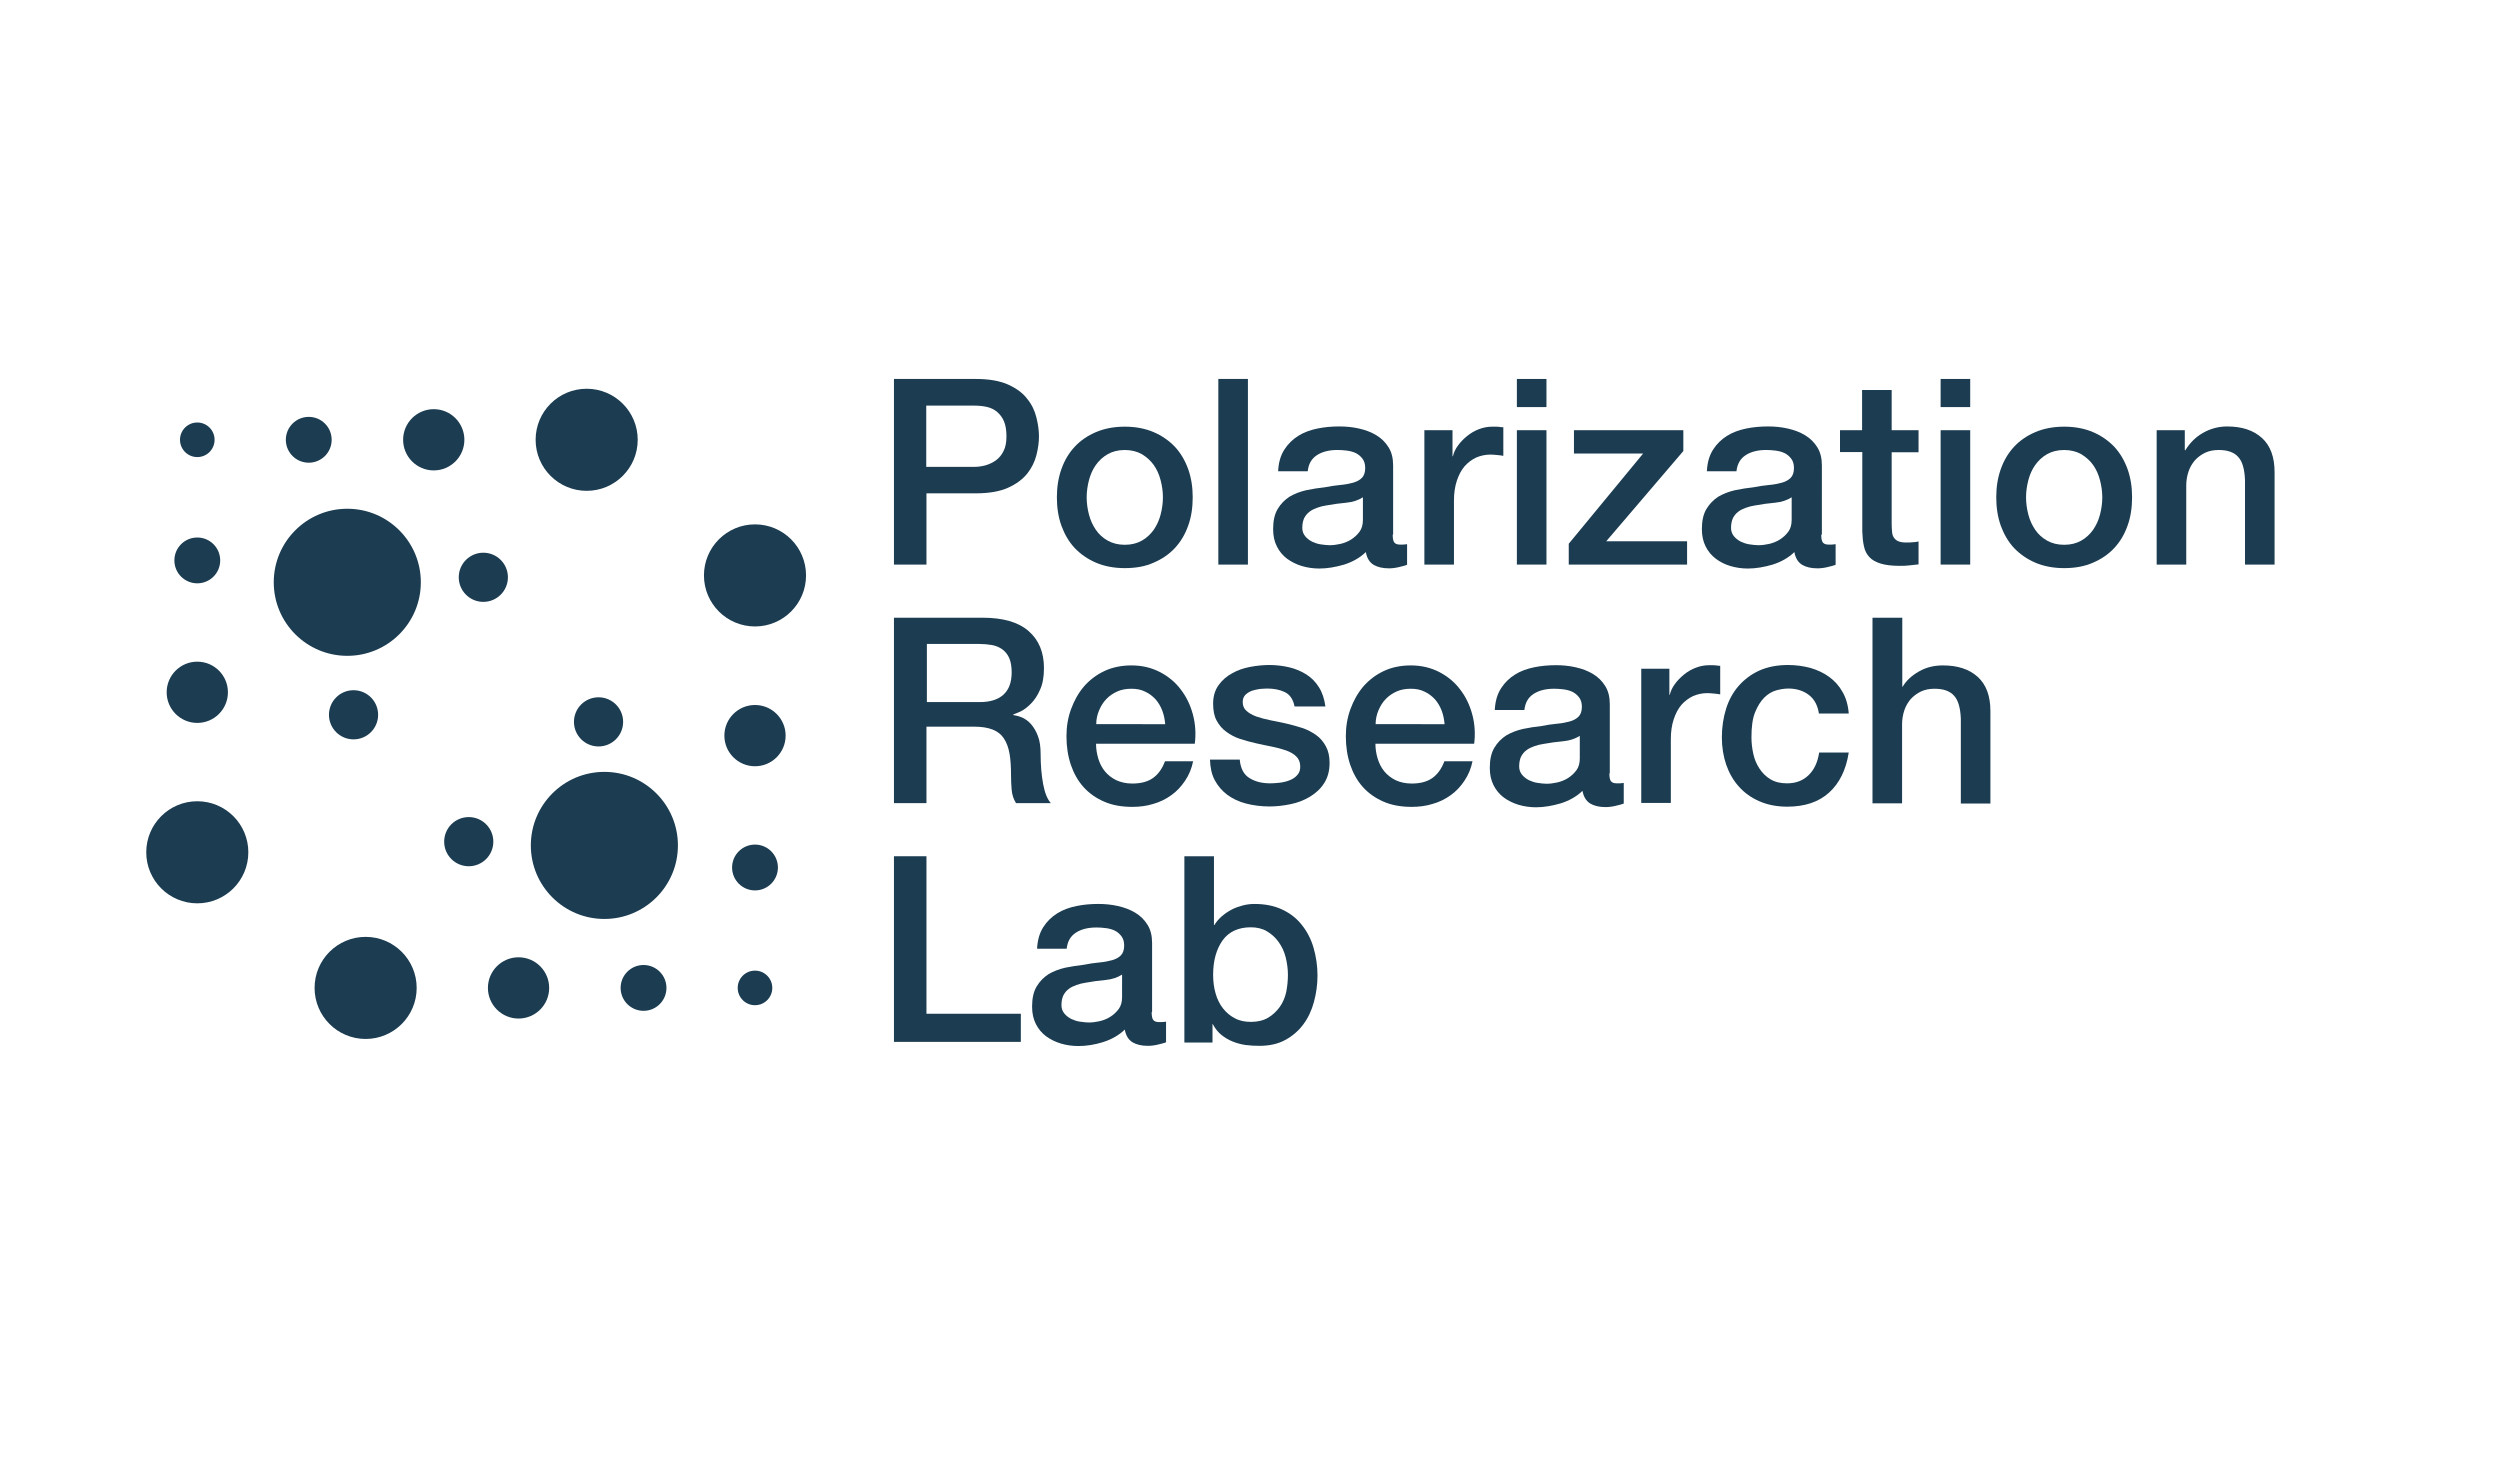 <?xml version="1.0" encoding="utf-8"?>
<!-- Generator: Adobe Illustrator 28.1.0, SVG Export Plug-In . SVG Version: 6.00 Build 0)  -->
<svg version="1.1" id="Layer_1" xmlns="http://www.w3.org/2000/svg" xmlns:xlink="http://www.w3.org/1999/xlink" x="0px" y="0px"
	 viewBox="0 0 1200 700" style="enable-background:new 0 0 1200 700;" xml:space="preserve">
<style type="text/css">
	.st0{enable-background:new    ;}
	.st1{fill:#1B3C51;}
</style>
<g class="st0">
	<path class="st1" d="M429.1,181.9h39.3c6.3,0,11.5,0.9,15.5,2.7c4,1.8,7.1,4.1,9.2,6.9c2.2,2.7,3.6,5.7,4.4,9
		c0.8,3.2,1.2,6.2,1.2,9s-0.4,5.7-1.2,8.9c-0.8,3.2-2.3,6.2-4.4,8.9c-2.2,2.7-5.2,5-9.2,6.8c-4,1.8-9.2,2.7-15.5,2.7h-23.7V271
		h-15.6V181.9z M444.7,224.1h22.8c1.7,0,3.5-0.2,5.4-0.7c1.8-0.5,3.5-1.3,5.1-2.4c1.5-1.1,2.8-2.6,3.7-4.5c1-1.9,1.4-4.2,1.4-7.1
		c0-2.9-0.4-5.3-1.2-7.2c-0.8-1.9-2-3.4-3.4-4.6c-1.4-1.1-3-1.9-4.9-2.3c-1.8-0.4-3.8-0.6-5.9-0.6h-23.1V224.1z"/>
	<path class="st1" d="M539.9,272.7c-5.2,0-9.8-0.9-13.8-2.6c-4-1.7-7.4-4.1-10.2-7c-2.8-3-4.9-6.6-6.4-10.7
		c-1.5-4.2-2.2-8.7-2.2-13.7c0-4.9,0.7-9.4,2.2-13.6c1.5-4.2,3.6-7.7,6.4-10.7c2.8-3,6.2-5.3,10.2-7c4-1.7,8.6-2.6,13.8-2.6
		c5.2,0,9.8,0.9,13.8,2.6c4,1.7,7.4,4.1,10.2,7c2.8,3,4.9,6.6,6.4,10.7c1.5,4.2,2.2,8.7,2.2,13.6c0,5-0.7,9.6-2.2,13.7
		c-1.5,4.2-3.6,7.7-6.4,10.7c-2.8,3-6.2,5.3-10.2,7C549.7,271.9,545.1,272.7,539.9,272.7z M539.9,261.5c3.2,0,5.9-0.7,8.2-2
		c2.3-1.3,4.2-3.1,5.7-5.2c1.5-2.2,2.6-4.6,3.3-7.3c0.7-2.7,1.1-5.5,1.1-8.3c0-2.7-0.4-5.5-1.1-8.2c-0.7-2.7-1.8-5.2-3.3-7.3
		c-1.5-2.1-3.4-3.8-5.7-5.2c-2.3-1.3-5.1-2-8.2-2c-3.2,0-5.9,0.7-8.2,2c-2.3,1.3-4.2,3.1-5.7,5.2c-1.5,2.1-2.6,4.6-3.3,7.3
		c-0.7,2.7-1.1,5.5-1.1,8.2c0,2.8,0.4,5.6,1.1,8.3c0.7,2.7,1.8,5.1,3.3,7.3c1.5,2.2,3.4,3.9,5.7,5.2
		C534,260.8,536.8,261.5,539.9,261.5z"/>
	<path class="st1" d="M584.7,181.9H599V271h-14.2V181.9z"/>
	<path class="st1" d="M668.5,256.6c0,1.7,0.2,3,0.7,3.7c0.5,0.7,1.4,1.1,2.7,1.1c0.4,0,0.9,0,1.5,0c0.6,0,1.2-0.1,2-0.2v9.9
		c-0.5,0.2-1.1,0.4-1.9,0.6c-0.8,0.2-1.6,0.4-2.4,0.6c-0.8,0.2-1.7,0.3-2.5,0.4c-0.8,0.1-1.5,0.1-2.1,0.1c-2.9,0-5.3-0.6-7.2-1.7
		c-1.9-1.2-3.2-3.2-3.7-6.1c-2.8,2.7-6.3,4.7-10.4,6c-4.1,1.2-8.1,1.9-11.9,1.9c-2.9,0-5.7-0.4-8.4-1.2c-2.7-0.8-5-2-7.1-3.5
		c-2-1.5-3.7-3.5-4.9-5.9c-1.2-2.4-1.8-5.1-1.8-8.3c0-4,0.7-7.2,2.2-9.7c1.5-2.5,3.4-4.4,5.7-5.9c2.4-1.4,5-2.4,8-3.1
		c3-0.6,5.9-1.1,8.9-1.4c2.6-0.5,5-0.9,7.4-1.1c2.3-0.2,4.4-0.6,6.2-1.1c1.8-0.5,3.2-1.3,4.2-2.3c1-1,1.6-2.6,1.6-4.7
		c0-1.8-0.4-3.3-1.3-4.5c-0.9-1.2-2-2.1-3.2-2.7c-1.3-0.6-2.7-1-4.3-1.2c-1.6-0.2-3.1-0.3-4.5-0.3c-4,0-7.3,0.8-9.9,2.5
		c-2.6,1.7-4,4.2-4.4,7.7h-14.2c0.2-4.2,1.2-7.6,3-10.4s4-4.9,6.7-6.6c2.7-1.7,5.8-2.8,9.2-3.5c3.4-0.7,6.9-1,10.5-1
		c3.2,0,6.3,0.3,9.4,1c3.1,0.7,5.8,1.7,8.3,3.2c2.5,1.5,4.4,3.4,5.9,5.8c1.5,2.4,2.2,5.3,2.2,8.7V256.6z M654.2,238.7
		c-2.2,1.4-4.8,2.3-8,2.6c-3.2,0.3-6.3,0.7-9.5,1.3c-1.5,0.2-3,0.6-4.4,1.1c-1.4,0.5-2.7,1.1-3.7,1.9c-1.1,0.8-1.9,1.8-2.6,3.1
		c-0.6,1.3-0.9,2.9-0.9,4.7c0,1.6,0.5,2.9,1.4,4c0.9,1.1,2,1.9,3.3,2.6c1.3,0.6,2.7,1.1,4.2,1.3c1.5,0.2,2.9,0.4,4.2,0.4
		c1.6,0,3.3-0.2,5.1-0.6c1.8-0.4,3.6-1.1,5.2-2.1s3-2.3,4.1-3.8c1.1-1.5,1.6-3.4,1.6-5.7V238.7z"/>
	<path class="st1" d="M683.8,206.5h13.4V219h0.2c0.4-1.7,1.2-3.5,2.4-5.1c1.2-1.7,2.7-3.2,4.4-4.6c1.7-1.4,3.6-2.5,5.7-3.3
		c2.1-0.8,4.2-1.2,6.4-1.2c1.7,0,2.8,0,3.4,0.1c0.6,0.1,1.3,0.2,1.9,0.2v13.7c-1-0.2-2-0.3-3.1-0.4c-1-0.1-2.1-0.2-3.1-0.2
		c-2.4,0-4.7,0.5-6.8,1.4c-2.1,1-4,2.4-5.6,4.2c-1.6,1.9-2.8,4.2-3.7,6.9c-0.9,2.7-1.4,5.9-1.4,9.5V271h-14.2V206.5z"/>
	<path class="st1" d="M728.1,181.9h14.2v13.5h-14.2V181.9z M728.1,206.5h14.2V271h-14.2V206.5z"/>
	<path class="st1" d="M755.6,206.5H808v10L771,259.8h38.8V271h-56.8v-10l35.7-43.3h-33.2V206.5z"/>
	<path class="st1" d="M874.2,256.6c0,1.7,0.2,3,0.7,3.7c0.5,0.7,1.4,1.1,2.7,1.1c0.4,0,0.9,0,1.5,0c0.6,0,1.2-0.1,2-0.2v9.9
		c-0.5,0.2-1.1,0.4-1.9,0.6c-0.8,0.2-1.6,0.4-2.4,0.6c-0.8,0.2-1.7,0.3-2.5,0.4c-0.8,0.1-1.5,0.1-2.1,0.1c-2.9,0-5.3-0.6-7.2-1.7
		c-1.9-1.2-3.2-3.2-3.7-6.1c-2.8,2.7-6.3,4.7-10.4,6c-4.1,1.2-8.1,1.9-11.9,1.9c-2.9,0-5.7-0.4-8.4-1.2c-2.7-0.8-5-2-7-3.5
		c-2-1.5-3.7-3.5-4.9-5.9c-1.2-2.4-1.8-5.1-1.8-8.3c0-4,0.7-7.2,2.2-9.7c1.5-2.5,3.4-4.4,5.7-5.9c2.4-1.4,5-2.4,8-3.1
		c3-0.6,5.9-1.1,8.9-1.4c2.6-0.5,5-0.9,7.4-1.1c2.3-0.2,4.4-0.6,6.2-1.1c1.8-0.5,3.2-1.3,4.2-2.3c1-1,1.6-2.6,1.6-4.7
		c0-1.8-0.4-3.3-1.3-4.5c-0.9-1.2-2-2.1-3.2-2.7c-1.3-0.6-2.7-1-4.3-1.2c-1.6-0.2-3.1-0.3-4.5-0.3c-4,0-7.3,0.8-9.9,2.5
		c-2.6,1.7-4,4.2-4.4,7.7h-14.2c0.2-4.2,1.2-7.6,3-10.4c1.7-2.7,4-4.9,6.7-6.6c2.7-1.7,5.8-2.8,9.2-3.5c3.4-0.7,6.9-1,10.5-1
		c3.2,0,6.3,0.3,9.4,1c3.1,0.7,5.8,1.7,8.3,3.2c2.5,1.5,4.4,3.4,5.9,5.8c1.5,2.4,2.2,5.3,2.2,8.7V256.6z M860,238.7
		c-2.2,1.4-4.8,2.3-8,2.6c-3.2,0.3-6.3,0.7-9.5,1.3c-1.5,0.2-3,0.6-4.4,1.1c-1.4,0.5-2.7,1.1-3.7,1.9c-1.1,0.8-1.9,1.8-2.6,3.1
		c-0.6,1.3-0.9,2.9-0.9,4.7c0,1.6,0.5,2.9,1.4,4c0.9,1.1,2,1.9,3.3,2.6c1.3,0.6,2.7,1.1,4.2,1.3c1.5,0.2,2.9,0.4,4.2,0.4
		c1.6,0,3.3-0.2,5.1-0.6c1.8-0.4,3.6-1.1,5.2-2.1s3-2.3,4.1-3.8c1.1-1.5,1.6-3.4,1.6-5.7V238.7z"/>
	<path class="st1" d="M883.1,206.5h10.7v-19.3H908v19.3h12.9v10.6H908v34.4c0,1.5,0.1,2.8,0.2,3.9c0.1,1.1,0.4,2,0.9,2.7
		c0.5,0.7,1.1,1.3,2.1,1.7c0.9,0.4,2.2,0.6,3.7,0.6c1,0,2,0,3-0.1c1,0,2-0.2,3-0.4v11c-1.6,0.2-3.1,0.3-4.6,0.5
		c-1.5,0.2-3,0.2-4.6,0.2c-3.7,0-6.8-0.4-9-1.1c-2.3-0.7-4.1-1.7-5.4-3.1c-1.3-1.4-2.2-3.1-2.6-5.2c-0.5-2.1-0.7-4.4-0.8-7.1v-38.1
		h-10.7V206.5z"/>
	<path class="st1" d="M931.5,181.9h14.2v13.5h-14.2V181.9z M931.5,206.5h14.2V271h-14.2V206.5z"/>
	<path class="st1" d="M990.8,272.7c-5.2,0-9.8-0.9-13.8-2.6c-4-1.7-7.4-4.1-10.2-7c-2.8-3-4.9-6.6-6.4-10.7
		c-1.5-4.2-2.2-8.7-2.2-13.7c0-4.9,0.7-9.4,2.2-13.6c1.5-4.2,3.6-7.7,6.4-10.7c2.8-3,6.2-5.3,10.2-7c4-1.7,8.6-2.6,13.8-2.6
		c5.2,0,9.8,0.9,13.8,2.6c4,1.7,7.4,4.1,10.2,7c2.8,3,4.9,6.6,6.4,10.7c1.5,4.2,2.2,8.7,2.2,13.6c0,5-0.7,9.6-2.2,13.7
		c-1.5,4.2-3.6,7.7-6.4,10.7c-2.8,3-6.2,5.3-10.2,7C1000.5,271.9,995.9,272.7,990.8,272.7z M990.8,261.5c3.2,0,5.9-0.7,8.2-2
		c2.3-1.3,4.2-3.1,5.7-5.2c1.5-2.2,2.6-4.6,3.3-7.3c0.7-2.7,1.1-5.5,1.1-8.3c0-2.7-0.4-5.5-1.1-8.2c-0.7-2.7-1.8-5.2-3.3-7.3
		c-1.5-2.1-3.4-3.8-5.7-5.2c-2.3-1.3-5.1-2-8.2-2c-3.2,0-5.9,0.7-8.2,2c-2.3,1.3-4.2,3.1-5.7,5.2c-1.5,2.1-2.6,4.6-3.3,7.3
		c-0.7,2.7-1.1,5.5-1.1,8.2c0,2.8,0.4,5.6,1.1,8.3c0.7,2.7,1.8,5.1,3.3,7.3c1.5,2.2,3.4,3.9,5.7,5.2
		C984.9,260.8,987.6,261.5,990.8,261.5z"/>
	<path class="st1" d="M1035.2,206.5h13.5v9.5l0.2,0.2c2.2-3.6,5-6.4,8.5-8.4c3.5-2,7.4-3.1,11.6-3.1c7.1,0,12.6,1.8,16.7,5.5
		c4.1,3.7,6.1,9.2,6.1,16.5V271h-14.2v-40.6c-0.2-5.1-1.2-8.8-3.2-11c-2-2.3-5.1-3.4-9.4-3.4c-2.4,0-4.6,0.4-6.5,1.3
		c-1.9,0.9-3.5,2.1-4.9,3.6c-1.3,1.5-2.4,3.3-3.1,5.4c-0.7,2.1-1.1,4.3-1.1,6.6V271h-14.2V206.5z"/>
</g>
<g class="st0">
	<path class="st1" d="M429.1,296.5h42.5c9.8,0,17.2,2.1,22.1,6.4c4.9,4.2,7.4,10.2,7.4,17.7c0,4.2-0.6,7.8-1.9,10.5
		c-1.2,2.8-2.7,5-4.4,6.7c-1.7,1.7-3.3,2.9-4.9,3.7c-1.6,0.7-2.8,1.2-3.6,1.5v0.2c1.3,0.2,2.8,0.6,4.3,1.2c1.5,0.7,3,1.7,4.3,3.2
		c1.3,1.5,2.4,3.3,3.3,5.7c0.9,2.3,1.3,5.2,1.3,8.7c0,5.2,0.4,10,1.2,14.3c0.8,4.3,2,7.3,3.7,9.2h-16.7c-1.2-1.9-1.9-4-2.1-6.4
		c-0.2-2.3-0.3-4.6-0.3-6.7c0-4.1-0.2-7.6-0.7-10.5c-0.5-3-1.4-5.4-2.7-7.4c-1.3-2-3.1-3.4-5.4-4.3c-2.3-0.9-5.2-1.4-8.8-1.4h-23
		v36.7h-15.6V296.5z M444.7,337h25.6c5,0,8.8-1.2,11.4-3.6c2.6-2.4,3.9-5.9,3.9-10.7c0-2.8-0.4-5.1-1.2-6.9c-0.8-1.8-2-3.2-3.4-4.2
		c-1.5-1-3.1-1.7-5-2c-1.9-0.3-3.8-0.5-5.8-0.5h-25.3V337z"/>
	<path class="st1" d="M526.1,357c0,2.5,0.4,4.9,1.1,7.2c0.7,2.3,1.8,4.4,3.2,6.1c1.4,1.7,3.2,3.1,5.4,4.2c2.2,1,4.7,1.6,7.7,1.6
		c4.2,0,7.5-0.9,10-2.7c2.5-1.8,4.4-4.5,5.7-8h13.5c-0.7,3.5-2,6.6-3.9,9.4c-1.8,2.7-4,5.1-6.6,6.9c-2.6,1.9-5.5,3.3-8.7,4.2
		c-3.2,1-6.6,1.4-10,1.4c-5.1,0-9.6-0.8-13.5-2.5c-3.9-1.7-7.2-4-9.9-7c-2.7-3-4.7-6.6-6.1-10.7c-1.4-4.2-2.1-8.7-2.1-13.7
		c0-4.6,0.7-8.9,2.2-13c1.5-4.1,3.5-7.7,6.2-10.9c2.7-3.1,6-5.6,9.8-7.4c3.8-1.8,8.2-2.7,13-2.7c5.1,0,9.6,1.1,13.7,3.2
		c4,2.1,7.4,4.9,10,8.4c2.7,3.5,4.6,7.5,5.8,12c1.2,4.5,1.5,9.2,0.9,14H526.1z M559.3,347.6c-0.2-2.2-0.6-4.4-1.4-6.5
		c-0.8-2.1-1.9-3.9-3.2-5.4c-1.4-1.5-3-2.8-5-3.7c-2-1-4.1-1.4-6.6-1.4c-2.5,0-4.8,0.4-6.8,1.3c-2,0.9-3.8,2.1-5.2,3.6
		c-1.5,1.5-2.6,3.3-3.5,5.4c-0.9,2.1-1.4,4.3-1.4,6.7H559.3z"/>
	<path class="st1" d="M595.1,364.8c0.4,4.2,2,7.1,4.7,8.7c2.7,1.7,6,2.5,9.9,2.5c1.3,0,2.8-0.1,4.6-0.3c1.7-0.2,3.3-0.6,4.8-1.2
		c1.5-0.6,2.7-1.4,3.7-2.6c1-1.1,1.4-2.6,1.3-4.4c-0.1-1.8-0.7-3.3-2-4.5c-1.2-1.2-2.9-2.1-4.8-2.8c-2-0.7-4.2-1.3-6.7-1.8
		c-2.5-0.5-5-1-7.6-1.6c-2.7-0.6-5.2-1.3-7.7-2.1c-2.5-0.8-4.7-2-6.6-3.4c-2-1.4-3.5-3.2-4.7-5.4c-1.2-2.2-1.7-4.9-1.7-8.2
		c0-3.5,0.9-6.4,2.6-8.8c1.7-2.4,3.9-4.3,6.5-5.7c2.6-1.5,5.5-2.5,8.7-3.1c3.2-0.6,6.3-0.9,9.2-0.9c3.3,0,6.5,0.4,9.5,1.1
		c3,0.7,5.8,1.9,8.2,3.4c2.5,1.6,4.5,3.6,6.1,6.2c1.6,2.5,2.6,5.6,3.1,9.2h-14.8c-0.7-3.4-2.2-5.7-4.7-6.9c-2.5-1.2-5.3-1.7-8.4-1.7
		c-1,0-2.2,0.1-3.6,0.2c-1.4,0.2-2.7,0.5-3.9,0.9c-1.2,0.5-2.2,1.1-3.1,2c-0.8,0.9-1.2,2-1.2,3.4c0,1.7,0.6,3.2,1.8,4.2
		c1.2,1.1,2.8,2,4.7,2.7c2,0.7,4.2,1.3,6.7,1.8s5.1,1,7.7,1.6c2.6,0.6,5.1,1.3,7.6,2.1c2.5,0.8,4.7,2,6.7,3.4c2,1.4,3.5,3.2,4.7,5.4
		c1.2,2.2,1.8,4.8,1.8,8c0,3.8-0.9,7.1-2.6,9.7c-1.7,2.7-4,4.8-6.8,6.5c-2.8,1.7-5.9,2.9-9.3,3.6c-3.4,0.7-6.8,1.1-10.1,1.1
		c-4.1,0-7.8-0.5-11.3-1.4c-3.5-0.9-6.4-2.3-9-4.2c-2.5-1.9-4.5-4.2-6-7c-1.5-2.8-2.2-6.1-2.3-9.9H595.1z"/>
	<path class="st1" d="M660.2,357c0,2.5,0.4,4.9,1.1,7.2c0.7,2.3,1.8,4.4,3.2,6.1c1.4,1.7,3.2,3.1,5.4,4.2c2.2,1,4.7,1.6,7.7,1.6
		c4.2,0,7.5-0.9,10-2.7c2.5-1.8,4.4-4.5,5.7-8h13.5c-0.7,3.5-2,6.6-3.9,9.4c-1.8,2.7-4,5.1-6.6,6.9c-2.6,1.9-5.5,3.3-8.7,4.2
		c-3.2,1-6.6,1.4-10,1.4c-5.1,0-9.6-0.8-13.5-2.5c-3.9-1.7-7.2-4-9.9-7c-2.7-3-4.7-6.6-6.1-10.7c-1.4-4.2-2.1-8.7-2.1-13.7
		c0-4.6,0.7-8.9,2.2-13c1.5-4.1,3.5-7.7,6.2-10.9c2.7-3.1,6-5.6,9.8-7.4c3.8-1.8,8.2-2.7,13-2.7c5.1,0,9.6,1.1,13.7,3.2
		c4,2.1,7.4,4.9,10,8.4c2.7,3.5,4.6,7.5,5.8,12c1.2,4.5,1.5,9.2,0.9,14H660.2z M693.4,347.6c-0.2-2.2-0.6-4.4-1.4-6.5
		c-0.8-2.1-1.9-3.9-3.2-5.4c-1.4-1.5-3-2.8-5-3.7c-2-1-4.1-1.4-6.6-1.4c-2.5,0-4.8,0.4-6.8,1.3c-2,0.9-3.8,2.1-5.2,3.6
		c-1.5,1.5-2.6,3.3-3.5,5.4c-0.9,2.1-1.4,4.3-1.4,6.7H693.4z"/>
	<path class="st1" d="M772.5,371.2c0,1.7,0.2,3,0.7,3.7c0.5,0.7,1.4,1.1,2.7,1.1c0.4,0,0.9,0,1.5,0c0.6,0,1.2-0.1,2-0.2v9.9
		c-0.5,0.2-1.1,0.4-1.9,0.6c-0.8,0.2-1.6,0.4-2.4,0.6c-0.8,0.2-1.7,0.3-2.5,0.4c-0.8,0.1-1.5,0.1-2.1,0.1c-2.9,0-5.3-0.6-7.2-1.7
		c-1.9-1.2-3.2-3.2-3.7-6.1c-2.8,2.7-6.3,4.7-10.4,6c-4.1,1.2-8.1,1.9-11.9,1.9c-2.9,0-5.7-0.4-8.4-1.2c-2.7-0.8-5-2-7.1-3.5
		c-2-1.5-3.7-3.5-4.9-5.9c-1.2-2.4-1.8-5.1-1.8-8.3c0-4,0.7-7.2,2.2-9.7c1.5-2.5,3.4-4.4,5.7-5.9c2.4-1.4,5-2.4,8-3.1
		c3-0.6,5.9-1.1,8.9-1.4c2.6-0.5,5-0.9,7.4-1.1c2.3-0.2,4.4-0.6,6.2-1.1c1.8-0.5,3.2-1.3,4.2-2.3c1-1,1.6-2.6,1.6-4.7
		c0-1.8-0.4-3.3-1.3-4.5c-0.9-1.2-2-2.1-3.2-2.7c-1.3-0.6-2.7-1-4.3-1.2c-1.6-0.2-3.1-0.3-4.5-0.3c-4,0-7.3,0.8-9.9,2.5
		c-2.6,1.7-4,4.2-4.4,7.7h-14.2c0.2-4.2,1.2-7.6,3-10.4s4-4.9,6.7-6.6c2.7-1.7,5.8-2.8,9.2-3.5c3.4-0.7,6.9-1,10.5-1
		c3.2,0,6.3,0.3,9.4,1c3.1,0.7,5.8,1.7,8.3,3.2c2.5,1.5,4.4,3.4,5.9,5.8c1.5,2.4,2.2,5.3,2.2,8.7V371.2z M758.3,353.2
		c-2.2,1.4-4.8,2.3-8,2.6c-3.2,0.3-6.3,0.7-9.5,1.3c-1.5,0.2-3,0.6-4.4,1.1c-1.4,0.5-2.7,1.1-3.7,1.9c-1.1,0.8-1.9,1.8-2.6,3.1
		c-0.6,1.3-0.9,2.9-0.9,4.7c0,1.6,0.5,2.9,1.4,4c0.9,1.1,2,1.9,3.3,2.6c1.3,0.6,2.7,1.1,4.2,1.3c1.5,0.2,2.9,0.4,4.2,0.4
		c1.6,0,3.3-0.2,5.1-0.6c1.8-0.4,3.6-1.1,5.2-2.1s3-2.3,4.1-3.8c1.1-1.5,1.6-3.4,1.6-5.7V353.2z"/>
</g>
<g class="st0">
	<path class="st1" d="M787.9,321h13.4v12.5h0.2c0.4-1.7,1.2-3.5,2.4-5.1c1.2-1.7,2.7-3.2,4.4-4.6c1.7-1.4,3.6-2.5,5.7-3.3
		c2.1-0.8,4.2-1.2,6.4-1.2c1.7,0,2.8,0,3.4,0.1c0.6,0.1,1.3,0.2,1.9,0.2v13.7c-1-0.2-2-0.3-3.1-0.4c-1-0.1-2.1-0.2-3.1-0.2
		c-2.4,0-4.7,0.5-6.8,1.4c-2.1,1-4,2.4-5.6,4.2c-1.6,1.9-2.8,4.2-3.7,6.9c-0.9,2.7-1.4,5.9-1.4,9.5v30.7h-14.2V321z"/>
</g>
<g class="st0">
	<path class="st1" d="M873.1,342.6c-0.6-4-2.2-7-4.8-9c-2.6-2-5.9-3.1-9.9-3.1c-1.8,0-3.8,0.3-5.9,0.9c-2.1,0.6-4,1.8-5.7,3.5
		c-1.7,1.7-3.2,4.1-4.4,7.1c-1.2,3-1.7,7-1.7,11.9c0,2.7,0.3,5.3,0.9,8c0.6,2.7,1.6,5,3,7.1c1.4,2.1,3.1,3.8,5.3,5.1
		c2.2,1.3,4.8,1.9,7.9,1.9c4.2,0,7.6-1.3,10.3-3.9c2.7-2.6,4.4-6.2,5.1-10.9h14.2c-1.3,8.4-4.5,14.8-9.5,19.3
		c-5,4.5-11.7,6.7-20,6.7c-5.1,0-9.5-0.9-13.4-2.6c-3.9-1.7-7.1-4-9.8-7c-2.7-3-4.7-6.5-6.1-10.5c-1.4-4.1-2.1-8.5-2.1-13.2
		c0-4.8,0.7-9.4,2-13.6c1.3-4.2,3.3-7.9,6-11c2.7-3.1,6-5.6,9.9-7.4c4-1.8,8.6-2.7,13.9-2.7c3.7,0,7.3,0.5,10.7,1.4
		c3.4,1,6.4,2.4,9,4.3c2.6,1.9,4.8,4.3,6.4,7.2c1.7,2.9,2.7,6.4,3,10.4H873.1z"/>
	<path class="st1" d="M898.9,296.5h14.2v33.1h0.2c1.7-2.9,4.3-5.3,7.8-7.3c3.5-2,7.3-2.9,11.5-2.9c7.1,0,12.6,1.8,16.7,5.5
		c4.1,3.7,6.1,9.2,6.1,16.5v44.3h-14.2V345c-0.2-5.1-1.2-8.8-3.2-11c-2-2.3-5.1-3.4-9.4-3.4c-2.4,0-4.6,0.4-6.5,1.3
		c-1.9,0.9-3.5,2.1-4.9,3.6c-1.3,1.5-2.4,3.3-3.1,5.4c-0.7,2.1-1.1,4.3-1.1,6.6v38.1h-14.2V296.5z"/>
</g>
<g class="st0">
	<path class="st1" d="M429.1,411h15.6v75.6H490v13.5h-60.9V411z"/>
	<path class="st1" d="M552.8,485.8c0,1.7,0.2,3,0.7,3.7c0.5,0.7,1.4,1.1,2.7,1.1c0.4,0,0.9,0,1.5,0c0.6,0,1.2-0.1,2-0.2v9.9
		c-0.5,0.2-1.1,0.4-1.9,0.6c-0.8,0.2-1.6,0.4-2.4,0.6c-0.8,0.2-1.7,0.3-2.5,0.4c-0.8,0.1-1.5,0.1-2.1,0.1c-2.9,0-5.3-0.6-7.2-1.7
		c-1.9-1.2-3.2-3.2-3.7-6.1c-2.8,2.7-6.3,4.7-10.4,6s-8.1,1.9-11.9,1.9c-2.9,0-5.7-0.4-8.4-1.2c-2.7-0.8-5-2-7.1-3.5
		c-2-1.5-3.7-3.5-4.9-5.9c-1.2-2.4-1.8-5.1-1.8-8.3c0-4,0.7-7.2,2.2-9.7c1.5-2.5,3.4-4.4,5.7-5.9c2.4-1.4,5-2.4,8-3.1
		c3-0.6,5.9-1.1,8.9-1.4c2.6-0.5,5-0.9,7.4-1.1c2.3-0.2,4.4-0.6,6.2-1.1c1.8-0.5,3.2-1.3,4.2-2.3c1-1,1.6-2.6,1.6-4.7
		c0-1.8-0.4-3.3-1.3-4.5c-0.9-1.2-2-2.1-3.2-2.7c-1.3-0.6-2.7-1-4.3-1.2c-1.6-0.2-3.1-0.3-4.5-0.3c-4,0-7.3,0.8-9.9,2.5
		c-2.6,1.7-4,4.2-4.4,7.7h-14.2c0.2-4.2,1.2-7.6,3-10.4c1.7-2.7,4-4.9,6.7-6.6c2.7-1.7,5.8-2.8,9.2-3.5c3.4-0.7,6.9-1,10.5-1
		c3.2,0,6.3,0.3,9.4,1c3.1,0.7,5.8,1.7,8.3,3.2c2.5,1.5,4.4,3.4,5.9,5.8c1.5,2.4,2.2,5.3,2.2,8.7V485.8z M538.6,467.8
		c-2.2,1.4-4.8,2.3-8,2.6c-3.2,0.3-6.3,0.7-9.5,1.3c-1.5,0.2-3,0.6-4.4,1.1c-1.4,0.5-2.7,1.1-3.7,1.9c-1.1,0.8-1.9,1.8-2.6,3.1
		c-0.6,1.3-0.9,2.9-0.9,4.7c0,1.6,0.5,2.9,1.4,4c0.9,1.1,2,1.9,3.3,2.6c1.3,0.6,2.7,1.1,4.2,1.3c1.5,0.2,2.9,0.4,4.2,0.4
		c1.6,0,3.3-0.2,5.1-0.6c1.8-0.4,3.6-1.1,5.2-2.1s3-2.3,4.1-3.8c1.1-1.5,1.6-3.4,1.6-5.7V467.8z"/>
	<path class="st1" d="M568.5,411h14.2V444h0.2c1-1.6,2.2-3,3.6-4.2c1.4-1.2,3-2.3,4.7-3.2c1.7-0.9,3.5-1.5,5.4-2
		c1.9-0.5,3.7-0.7,5.6-0.7c5.1,0,9.5,0.9,13.3,2.7c3.8,1.8,6.9,4.2,9.4,7.4c2.5,3.1,4.4,6.8,5.6,10.9c1.2,4.2,1.9,8.6,1.9,13.4
		c0,4.3-0.6,8.5-1.7,12.6c-1.1,4.1-2.8,7.7-5.1,10.8c-2.3,3.1-5.2,5.6-8.7,7.5s-7.6,2.8-12.4,2.8c-2.2,0-4.3-0.1-6.6-0.4
		c-2.2-0.3-4.3-0.9-6.3-1.7c-2-0.8-3.8-1.9-5.4-3.2c-1.6-1.3-3-3.1-4.1-5.2H582v8.9h-13.5V411z M618.2,467.9c0-2.9-0.4-5.7-1.1-8.5
		s-1.9-5.2-3.4-7.3c-1.5-2.1-3.4-3.8-5.6-5.1c-2.2-1.3-4.8-1.9-7.7-1.9c-6,0-10.5,2.1-13.5,6.2c-3,4.2-4.6,9.7-4.6,16.6
		c0,3.2,0.4,6.3,1.2,9c0.8,2.8,2,5.2,3.6,7.2c1.6,2,3.5,3.6,5.7,4.7c2.2,1.2,4.8,1.7,7.7,1.7c3.2,0,6-0.7,8.2-2
		c2.2-1.3,4.1-3.1,5.6-5.2c1.5-2.1,2.5-4.5,3.1-7.2C617.9,473.5,618.2,470.8,618.2,467.9z"/>
</g>
<g>
	<circle class="st1" cx="287.3" cy="346.5" r="11.8"/>
	<circle class="st1" cx="225" cy="404" r="11.8"/>
	<circle class="st1" cx="362.4" cy="276.2" r="24.5"/>
	<circle class="st1" cx="362.4" cy="353.1" r="14.7"/>
	<circle class="st1" cx="362.4" cy="416.4" r="11"/>
	<circle class="st1" cx="362.4" cy="474.2" r="8.3"/>
	<circle class="st1" cx="175.5" cy="474.2" r="24.5"/>
	<circle class="st1" cx="248.9" cy="474.2" r="14.7"/>
	<circle class="st1" cx="308.9" cy="474.2" r="11"/>
	<circle class="st1" cx="290.1" cy="405.8" r="35.3"/>
</g>
<g>
	<circle class="st1" cx="169.7" cy="343.1" r="11.8"/>
	<circle class="st1" cx="232" cy="277.1" r="11.8"/>
	<circle class="st1" cx="94.7" cy="409.1" r="24.5"/>
	<circle class="st1" cx="94.7" cy="332.3" r="14.7"/>
	<circle class="st1" cx="94.7" cy="269" r="11"/>
	<circle class="st1" cx="94.7" cy="211.1" r="8.3"/>
	<circle class="st1" cx="281.6" cy="211.1" r="24.5"/>
	<circle class="st1" cx="208.2" cy="211.1" r="14.7"/>
	<circle class="st1" cx="148.2" cy="211.1" r="11"/>
	<circle class="st1" cx="166.7" cy="279.5" r="35.3"/>
</g>
</svg>
